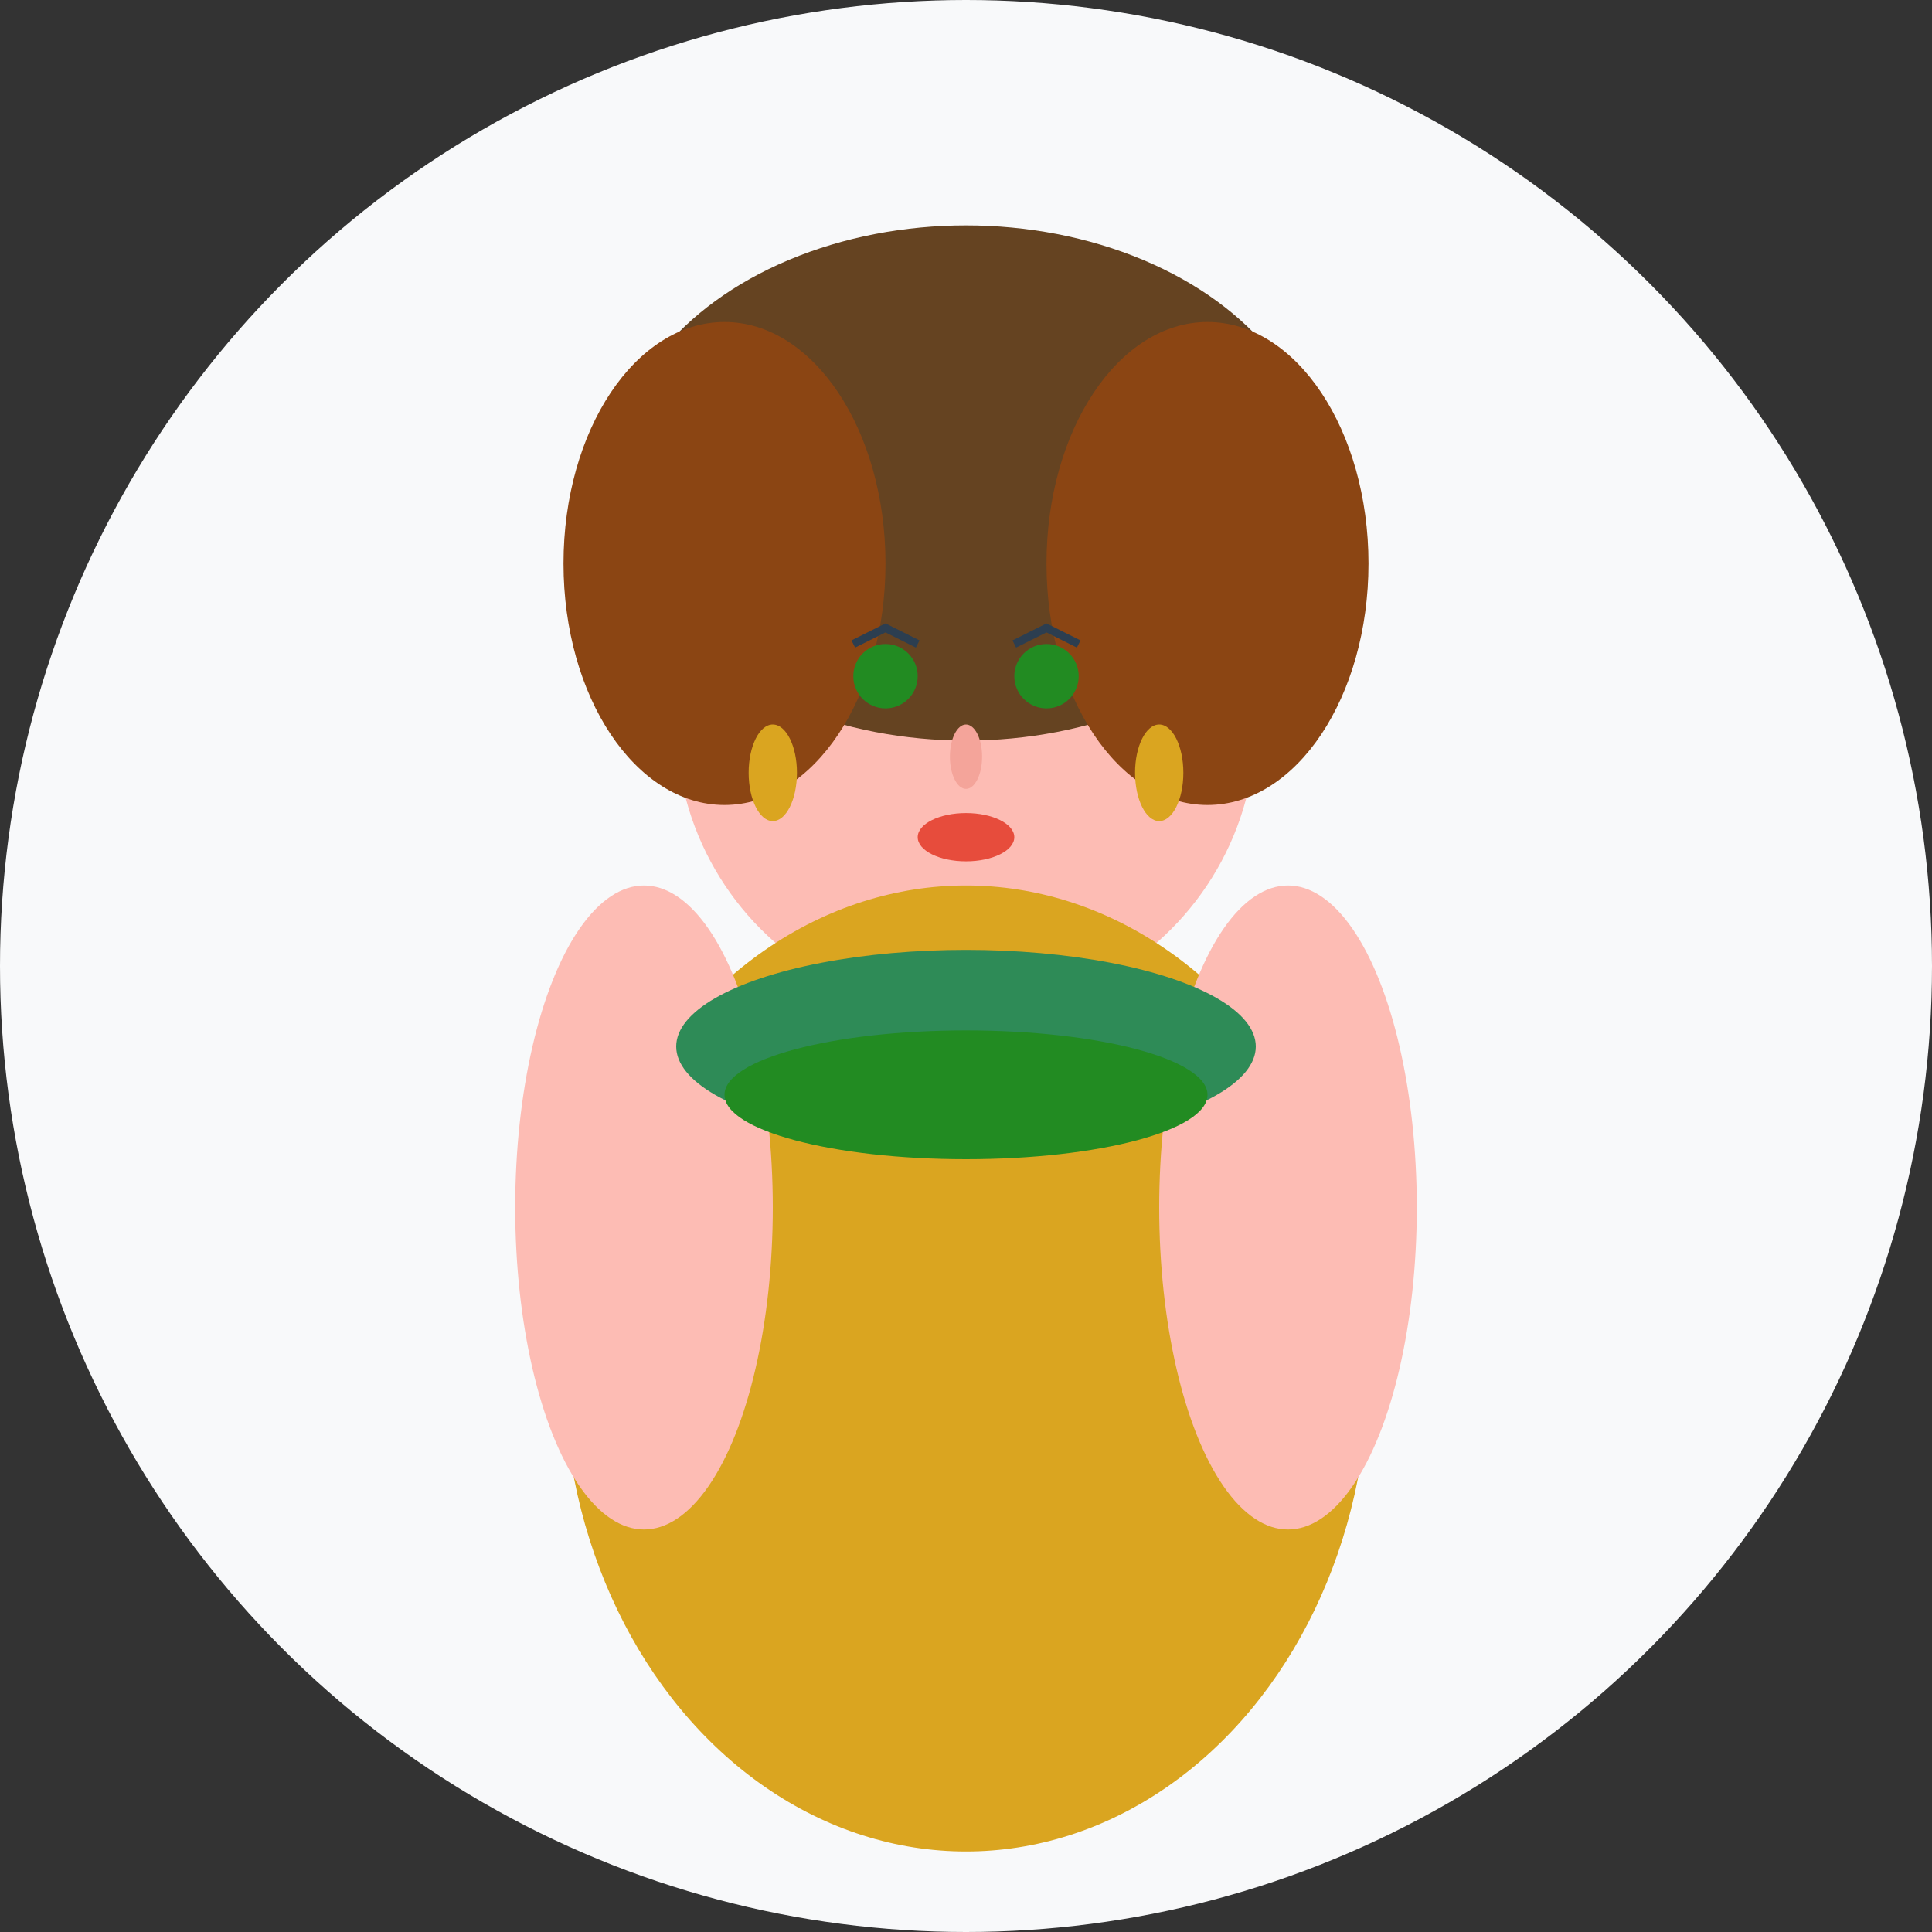 <svg width="120" height="120" viewBox="0 0 120 120" fill="none" xmlns="http://www.w3.org/2000/svg">
  <rect x="0" y="0" width="120" height="120" fill="#333333" stroke="none"/>
  <!-- Background -->
  <circle cx="60" cy="60" r="60" fill="#f8f9fa"/>
  
  <!-- Head -->
  <circle cx="60" cy="45" r="18" fill="#fdbcb4"/>
  
  <!-- Hair (female, modern bob) -->
  <ellipse cx="60" cy="30" rx="22" ry="16" fill="#654321"/>
  <ellipse cx="45" cy="35" rx="10" ry="15" fill="#8B4513"/>
  <ellipse cx="75" cy="35" rx="10" ry="15" fill="#8B4513"/>
  
  <!-- Eyes -->
  <circle cx="55" cy="42" r="2" fill="#228B22"/>
  <circle cx="65" cy="42" r="2" fill="#228B22"/>
  
  <!-- Eyelashes -->
  <path d="M53 40 L55 39 L57 40" stroke="#2c3e50" stroke-width="0.5" fill="none"/>
  <path d="M63 40 L65 39 L67 40" stroke="#2c3e50" stroke-width="0.5" fill="none"/>
  
  <!-- Nose -->
  <ellipse cx="60" cy="47" rx="1" ry="2" fill="#f4a49a"/>
  
  <!-- Mouth -->
  <ellipse cx="60" cy="52" rx="3" ry="1.5" fill="#e74c3c"/>
  
  <!-- Body -->
  <ellipse cx="60" cy="85" rx="25" ry="30" fill="#DAA520"/>
  
  <!-- Arms -->
  <ellipse cx="40" cy="75" rx="8" ry="20" fill="#fdbcb4"/>
  <ellipse cx="80" cy="75" rx="8" ry="20" fill="#fdbcb4"/>
  
  <!-- Scarf -->
  <ellipse cx="60" cy="65" rx="18" ry="6" fill="#2E8B57"/>
  <ellipse cx="60" cy="68" rx="15" ry="4" fill="#228B22"/>
  
  <!-- Earrings -->
  <ellipse cx="48" cy="48" rx="1.5" ry="3" fill="#DAA520"/>
  <ellipse cx="72" cy="48" rx="1.5" ry="3" fill="#DAA520"/>
</svg>
